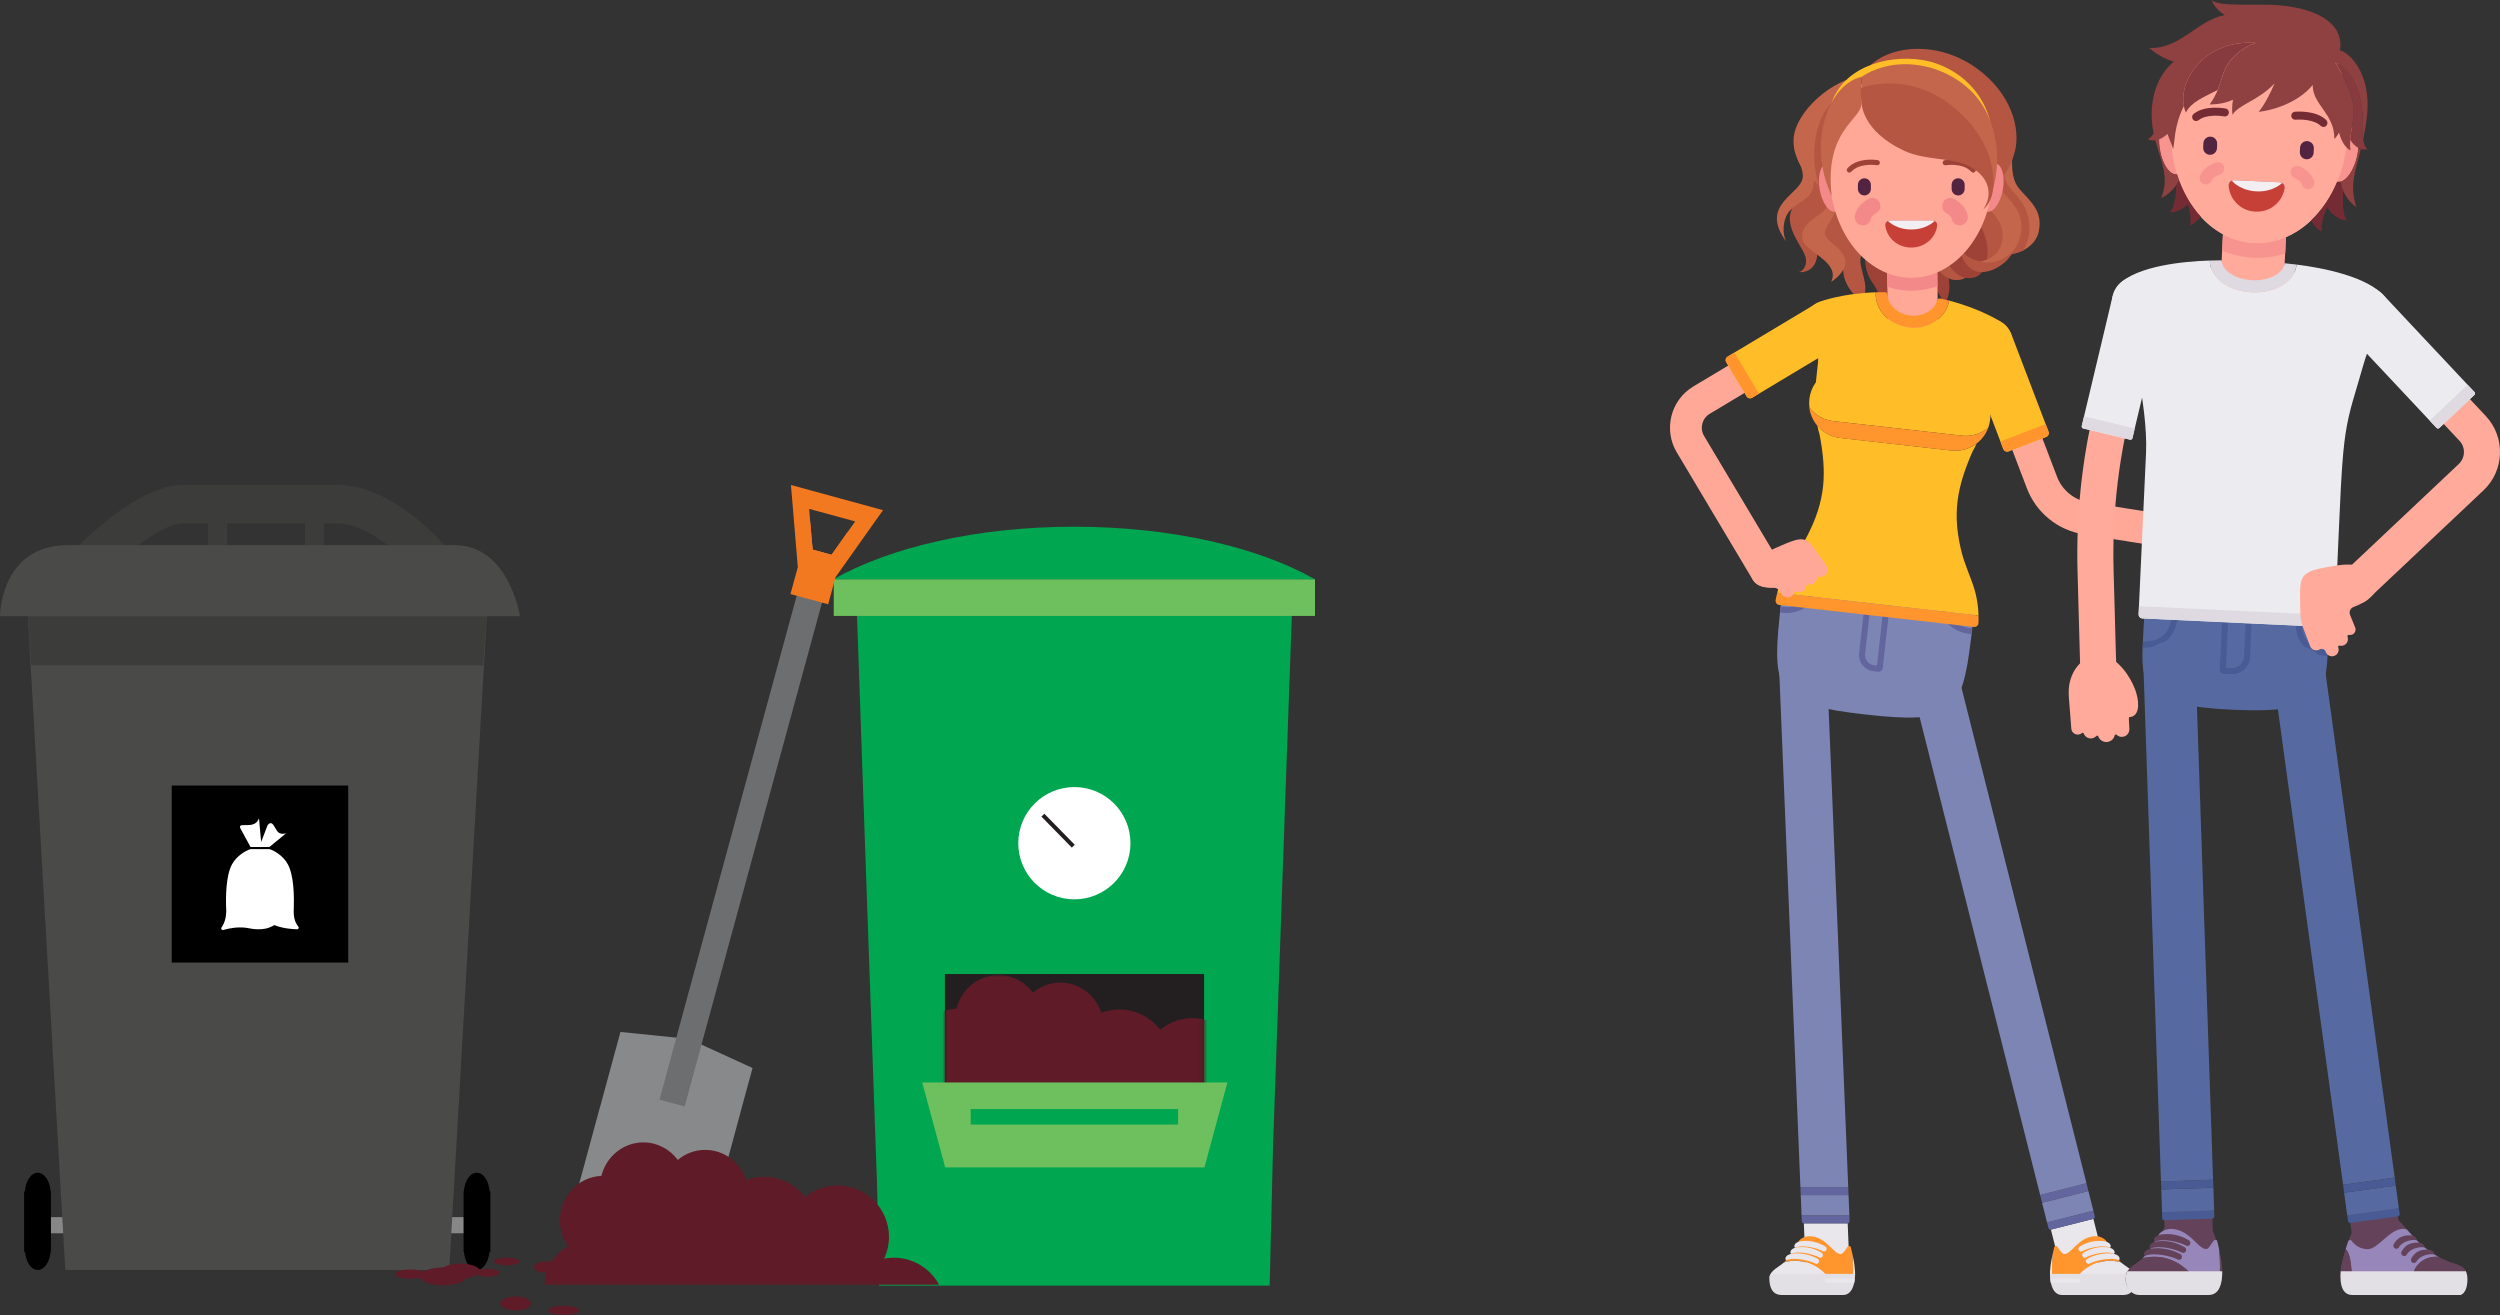 <svg width="500" height="263" viewBox="0 0 500 263" fill="none" xmlns="http://www.w3.org/2000/svg">
<rect x="0" y="0" width="500" height="263" fill="#333333" stroke="none"/>
<g clip-path="url(#clip0_8744_2732)">
<path d="M76.62 243.43H94.693C97.096 243.43 96.876 244.083 96.876 245.013C96.876 245.942 97.105 246.65 94.262 246.65H76.62V243.43Z" fill="#878787"/>
<path d="M98.077 250.366V238.26H97.921C97.765 236.2 96.702 234.544 95.354 234.544C94.006 234.544 92.933 236.191 92.768 238.26H92.713V250.366H92.786C92.96 252.399 94.015 253.991 95.344 253.991C96.674 253.991 97.719 252.39 97.903 250.366H98.068H98.077Z" fill="black"/>
<path d="M26.28 243.43H8.216C5.814 243.43 6.034 244.083 6.034 245.013C6.034 245.942 5.804 246.65 8.647 246.65H26.289V243.43H26.28Z" fill="#878787"/>
<path d="M4.823 250.366V238.26H4.979C5.135 236.2 6.199 234.544 7.547 234.544C8.894 234.544 9.967 236.191 10.132 238.26H10.187V250.366H10.114C9.94 252.399 8.885 253.991 7.556 253.991C6.226 253.991 5.181 252.39 4.997 250.366H4.832H4.823Z" fill="black"/>
<path d="M89.842 254H13.057L5.438 121.065H97.471L89.842 254Z" fill="#4A4A49"/>
<path d="M5.438 121.065L6.244 133.069H96.637L97.471 121.065H5.438Z" fill="#3C3C3B"/>
<path d="M7.812 117.311L14.103 110.734C16.294 108.434 27.664 97 36.485 97H67.506C78.812 97 88.971 109.042 90.09 110.421L95.17 116.658L7.812 117.321V117.311ZM36.485 104.69C34.166 104.69 30.562 106.788 27.05 109.465L77.61 109.078C74.511 106.705 70.853 104.69 67.506 104.69H36.485Z" fill="#3C3C3B"/>
<path d="M45.434 101.388H41.602V112.482H45.434V101.388Z" fill="#3C3C3B"/>
<path d="M64.819 101.388H60.986V112.482H64.819V101.388Z" fill="#3C3C3B"/>
<path d="M104 123.245H0C0 123.245 0 109.032 13.607 109.032H90.924C101.818 109.032 104 123.245 104 123.245Z" fill="#4A4A49"/>
<path d="M69.642 157.107H34.349V192.514H69.642V157.107Z" fill="black"/>
<mask id="mask0_8744_2732" style="mask-type:luminance" maskUnits="userSpaceOnUse" x="34" y="157" width="36" height="36">
<path d="M69.642 157.107H34.349V192.514H69.642V157.107Z" fill="white"/>
</mask>
<g mask="url(#mask0_8744_2732)">
<path d="M53.897 169.387L57.253 166.628C57.253 166.628 56.043 167.115 55.438 166.214C55.108 165.726 54.869 165.294 54.695 165.018C54.108 164.135 53.521 165.036 53.521 165.036L52.228 168.403L51.797 163.647C50.954 166.158 47.369 164.135 48.093 165.698L50.101 169.396H53.907L53.897 169.387Z" fill="white"/>
<path d="M59.638 185.283C59.638 185.283 59.399 185.007 59.188 184.575C58.959 184.106 58.757 183.416 58.739 182.514V182.238C58.739 182.045 58.739 181.861 58.757 181.668C58.84 179.322 58.794 175.146 57.584 172.892C56.703 171.209 54.925 170.151 53.898 169.82H50.092C49.075 170.151 47.277 171.209 46.388 172.892C45.178 175.146 45.141 179.332 45.233 181.668L45.251 182.082V182.395C45.251 182.45 45.251 182.478 45.233 182.514C45.196 184.262 44.398 185.357 44.334 185.467C44.316 185.467 44.297 185.486 44.297 185.486C44.261 185.541 44.242 185.605 44.242 185.679C44.242 185.854 44.398 186.01 44.591 186.01C44.646 186.01 44.691 185.992 44.765 185.973C45.04 185.89 46.461 185.486 47.983 185.486C48.864 185.486 49.368 185.568 49.836 185.66C49.955 185.697 50.807 185.854 51.614 185.854C52.605 185.854 53.586 185.78 54.87 185.017C55.356 185.228 55.869 185.366 56.373 185.486C57.272 185.697 58.125 185.78 58.693 185.817C59.106 185.854 59.372 185.854 59.399 185.854H59.418C59.592 185.854 59.748 185.716 59.748 185.522C59.748 185.44 59.693 185.366 59.647 185.292" fill="white"/>
</g>
</g>
<g clip-path="url(#clip1_8744_2732)">
<path d="M258.411 121.695L258.365 123.186L257.222 155.118L254.589 229.824L254.571 230.885L253.931 257.117H175.827L175.425 237.244L174.941 223.849V223.675L172.436 152.821L172.006 140.314L171.403 123.186L171.348 121.695H258.411Z" fill="#00A750"/>
<path d="M240.82 194.808H188.974V230.784H240.82V194.808Z" fill="#231F20"/>
<mask id="mask1_8744_2732" style="mask-type:luminance" maskUnits="userSpaceOnUse" x="188" y="194" width="53" height="37">
<path d="M240.82 194.808H188.974V230.784H240.82V194.808Z" fill="white"/>
</mask>
<g mask="url(#mask1_8744_2732)">
<path d="M258.831 223.483C257.085 220.262 253.684 218.076 249.771 218.076C249.113 218.076 248.473 218.14 247.851 218.259C248.464 216.941 248.811 215.477 248.811 213.931C248.811 208.24 244.203 203.629 238.517 203.629C236.057 203.629 233.799 204.498 232.026 205.943C230.142 203.491 227.189 201.899 223.862 201.899C222.6 201.899 221.393 202.128 220.269 202.549C219.098 199.045 215.871 196.519 212.059 196.519C209.983 196.519 208.073 197.27 206.582 198.523C204.992 196.401 202.505 195.019 199.698 195.019C195.657 195.019 192.265 197.864 191.296 201.716C186.679 201.927 183.004 205.825 183.004 210.619C183.004 212.559 183.617 214.352 184.641 215.825C181.916 217.261 180.042 220.144 179.941 223.483H258.84H258.831Z" fill="#5F1B27"/>
</g>
<path d="M214.874 179.867C221.073 179.867 226.092 174.844 226.092 168.641C226.092 162.438 221.073 157.414 214.874 157.414C208.675 157.414 203.656 162.438 203.656 168.641C203.656 174.844 208.675 179.867 214.874 179.867Z" fill="white"/>
<path d="M214.655 169.236L208.575 163.032" stroke="#231F20" stroke-width="0.82"/>
<path d="M263 115.839H166.749V123.186H263V115.839Z" fill="#6EBF5D"/>
<path d="M262.963 115.848C251.681 109.453 234.329 105.344 214.838 105.344C195.346 105.344 177.994 109.453 166.712 115.848H262.963Z" fill="#00A750"/>
<path d="M184.439 216.493L189.038 233.484H240.885L245.483 216.493H184.439Z" fill="#6EBF5D"/>
<path d="M235.619 221.809H194.14V224.911H235.619V221.809Z" fill="#00A750"/>
<path d="M92.082 255.68C94.203 255.68 95.931 255.022 95.931 254.198C95.931 253.375 94.213 252.725 92.082 252.725C89.952 252.725 88.233 253.384 88.233 254.198C88.233 255.012 89.952 255.68 92.082 255.68Z" fill="#5F1B27"/>
<path d="M97.486 255.323C98.884 255.323 100.018 254.985 100.018 254.564C100.018 254.143 98.884 253.805 97.486 253.805C96.087 253.805 94.953 254.143 94.953 254.564C94.953 254.985 96.087 255.323 97.486 255.323Z" fill="#5F1B27"/>
<path d="M101.334 253.045C102.733 253.045 103.867 252.707 103.867 252.286C103.867 251.865 102.733 251.526 101.334 251.526C99.935 251.526 98.802 251.865 98.802 252.286C98.802 252.707 99.935 253.045 101.334 253.045Z" fill="#5F1B27"/>
<path d="M109.28 254.564C110.678 254.564 111.812 254.052 111.812 253.42C111.812 252.789 110.678 252.277 109.28 252.277C107.881 252.277 106.747 252.789 106.747 253.42C106.747 254.052 107.881 254.564 109.28 254.564Z" fill="#5F1B27"/>
<path d="M150.512 213.602L148.162 222.211L148.061 222.614L146.498 228.406L141.762 245.744L115.341 238.534L117.014 232.431V232.404L119.894 221.781L120.067 221.196L124.09 206.392L135.262 207.526L137.895 207.81L140.3 208.926L150.512 213.602Z" fill="#87898B"/>
<path d="M167.435 109.398L165.89 115.034L164.399 120.533L157.415 146.142L155.038 154.843L140.3 208.926L136.936 221.296L131.907 219.933L135.262 207.526L149.625 154.77L151.673 147.277L159.344 119.133L160.834 113.643L162.37 108.08L162.525 109.928L166.319 110.962L167.435 109.398Z" fill="#6D6E70"/>
<path d="M169.574 106.342L167.124 115.372L165.633 120.862L158.091 118.812L159.59 113.323L162.04 104.31L162.516 109.928L166.31 110.971L169.574 106.342Z" fill="#F37920"/>
<path d="M158.191 97L159.554 113.323H159.581L160.824 113.652L165.88 115.043L167.124 115.372H167.151L176.604 102.032L158.191 97ZM167.425 109.398L166.31 110.962L162.516 109.928L162.36 108.034L162.031 104.31L161.83 101.776L171.036 104.283L169.574 106.333L167.425 109.398Z" fill="#F37920"/>
<path d="M187.813 256.943C186.066 253.722 182.665 251.536 178.753 251.536C178.094 251.536 177.454 251.6 176.833 251.719C177.445 250.401 177.793 248.937 177.793 247.391C177.793 241.7 173.185 237.088 167.498 237.088C165.039 237.088 162.781 237.958 161.007 239.403C159.124 236.951 156.171 235.359 152.843 235.359C151.581 235.359 150.375 235.588 149.25 236.009C148.08 232.505 144.852 229.979 141.04 229.979C138.965 229.979 137.054 230.73 135.564 231.983C133.973 229.86 131.486 228.479 128.68 228.479C124.639 228.479 121.247 231.324 120.278 235.176C115.661 235.387 111.986 239.284 111.986 244.079C111.986 246.018 112.598 247.812 113.622 249.285C110.898 250.721 109.023 253.603 108.923 256.943H187.822H187.813Z" fill="#5F1B27"/>
<path d="M88.636 253.484C86.058 253.484 83.964 254.29 83.964 255.278C83.964 256.266 86.058 257.071 88.636 257.071C91.214 257.071 93.307 256.266 93.307 255.278C93.307 254.29 91.214 253.484 88.636 253.484Z" fill="#5F1B27"/>
<path d="M82.072 253.905C80.371 253.905 79 254.317 79 254.829C79 255.342 80.371 255.753 82.072 255.753C83.772 255.753 85.144 255.342 85.144 254.829C85.144 254.317 83.772 253.905 82.072 253.905Z" fill="#5F1B27"/>
<path d="M112.745 261.152C111.044 261.152 109.673 261.563 109.673 262.076C109.673 262.588 111.044 263 112.745 263C114.445 263 115.817 262.588 115.817 262.076C115.817 261.563 114.445 261.152 112.745 261.152Z" fill="#5F1B27"/>
<path d="M103.118 259.304C101.417 259.304 100.046 259.926 100.046 260.694C100.046 261.463 101.417 262.085 103.118 262.085C104.818 262.085 106.19 261.463 106.19 260.694C106.19 259.926 104.818 259.304 103.118 259.304Z" fill="#5F1B27"/>
</g>
<g clip-path="url(#clip2_8744_2732)">
<path d="M394.557 68.064C394.469 68.604 394.519 69.176 394.728 69.728L405.387 97.678C407.232 102.519 411.547 106.032 416.655 106.851L446.135 111.571C447.897 111.85 449.551 110.65 449.829 108.884C450.108 107.118 448.911 105.46 447.149 105.18L417.669 100.461C414.836 100.01 412.441 98.053 411.414 95.366L400.755 67.416C400.121 65.746 398.252 64.913 396.585 65.549C395.47 65.974 394.728 66.959 394.551 68.064H394.557Z" fill="#FFA898"/>
<path d="M400.66 89.808L393.284 70.459C392.403 68.153 393.271 65.466 395.438 64.304C398.062 62.894 401.243 64.138 402.27 66.838L409.709 86.34C409.868 86.759 409.659 87.223 409.247 87.381L401.712 90.272C401.294 90.43 400.831 90.221 400.673 89.808H400.66Z" fill="#FFBE27"/>
<path d="M400.66 89.808L400.083 88.296L409.126 84.828L409.703 86.34C409.861 86.759 409.652 87.223 409.24 87.381L401.705 90.272C401.287 90.43 400.824 90.221 400.666 89.808H400.66Z" fill="#FF952C"/>
<path d="M393.081 37.529C386.414 40.267 384.665 42.369 383.664 47.153C381.902 55.55 388.81 57.297 388.493 61.089C388.493 61.089 390.698 59.559 389.57 54.801C388.689 51.097 389.767 46.028 393.322 43.564C392.758 39.403 393.087 37.529 393.087 37.529H393.081Z" fill="#9E4237"/>
<path d="M377.79 36.278C380.046 40.178 380.565 46.022 379.913 47.464C377.523 52.774 379.349 59.724 375.933 61.483C375.933 61.483 376.997 60.117 374.406 56.395C371.82 52.673 373.259 47.686 375.534 44.516C378.753 40.032 377.79 36.271 377.79 36.271V36.278Z" fill="#9E4237"/>
<path d="M382.599 35.179C390.628 49.306 379.646 54.07 382.25 61.089C382.25 61.089 375.907 56.147 378.93 49.001C380.609 45.025 383.372 39.968 382.599 35.179Z" fill="#B55642"/>
<path d="M376.028 35.445C377.511 40.508 377.156 44.516 374.9 47.222C373.258 49.185 371.782 50.64 372.13 52.857C372.479 55.074 373.943 57.894 372.314 60.315C372.314 60.315 368.746 57.805 368.62 53.994C368.493 50.183 364.361 48.963 364.564 46.543C364.767 44.123 368.151 37.529 376.028 35.445Z" fill="#B55642"/>
<path d="M369.539 244.669L369.805 251.225C369.907 253.645 368.025 255.69 365.61 255.792C363.196 255.894 361.155 254.007 361.054 251.587L360.769 244.669H369.533H369.539Z" fill="#E9E6EC"/>
<path d="M369.875 243.068H360.312L360.363 244.282C360.37 244.498 360.547 244.663 360.762 244.663H369.527C369.634 244.663 369.736 244.618 369.812 244.542C369.888 244.466 369.926 244.358 369.92 244.25L369.875 243.068Z" fill="#62659E"/>
<path d="M369.647 237.434H360.084L360.147 239.028H369.71L369.647 237.434Z" fill="#62659E"/>
<path d="M360.147 239.028L360.312 243.068H369.875L369.71 239.028H360.147Z" fill="#7D85B5"/>
<path d="M360.42 129.224C359.146 129.274 357.968 129.821 357.106 130.767C356.238 131.701 355.794 132.933 355.845 134.21L360.084 237.44H369.647L365.395 133.816C365.281 131.244 363.196 129.224 360.636 129.224C360.566 129.224 360.49 129.224 360.42 129.23V129.224Z" fill="#7D85B5"/>
<path d="M370.489 250.863C370.42 250.539 370.306 249.986 370.166 249.459C370.084 249.154 369.653 249.097 369.494 249.37C369.076 250.1 368.531 250.812 368.132 250.812C366.681 250.812 365.198 247.235 361.852 247.235C360.844 247.235 359.97 247.833 359.716 248.277C358.937 249.687 358.119 251.098 357.01 252.273C356.941 252.349 356.858 252.413 356.782 252.482C356.782 252.482 356.789 252.482 356.795 252.482C357.986 252.031 362.365 251.422 365.66 255.481H370.572C370.686 254.375 370.591 252.082 370.496 250.856L370.489 250.863Z" fill="#FF952C"/>
<path d="M370.489 250.863C370.584 252.089 370.679 254.382 370.565 255.487H370.99C371.123 253.956 370.787 252.197 370.489 250.863Z" fill="#E9E6EC"/>
<path d="M356.789 252.489C357.98 252.038 362.359 251.428 365.655 255.487H353.887C354.083 254.045 355.75 253.429 356.795 252.489H356.789Z" fill="#E9E6EC"/>
<path d="M363.297 252.768C363.481 252.768 363.665 252.673 363.76 252.501C363.905 252.247 363.823 251.917 363.57 251.765C362.891 251.371 361.016 250.532 358.867 250.697C356.611 250.869 357.093 252.089 357.22 252.038C358.931 251.32 362.22 252.216 363.031 252.692C363.113 252.743 363.208 252.762 363.297 252.762V252.768Z" fill="#E9E6EC"/>
<path d="M364.051 251.542C364.235 251.542 364.419 251.447 364.514 251.275C364.66 251.021 364.577 250.691 364.324 250.539C363.646 250.145 362.011 249.262 359.863 249.427C357.607 249.598 358.088 250.818 358.215 250.767C359.926 250.049 362.98 250.996 363.785 251.466C363.868 251.517 363.963 251.536 364.051 251.536V251.542Z" fill="#E9E6EC"/>
<path d="M364.805 250.31C364.989 250.31 365.172 250.215 365.267 250.043C365.413 249.789 365.331 249.459 365.077 249.306C364.399 248.912 362.796 248.036 360.648 248.195C358.392 248.366 358.873 249.586 359 249.535C360.711 248.817 363.734 249.757 364.539 250.234C364.621 250.285 364.716 250.304 364.805 250.304V250.31Z" fill="#E9E6EC"/>
<path d="M368.608 259H356.377C354.273 259 353.931 257.189 353.868 255.887C353.848 255.455 353.95 255.087 354.127 254.769H371.016C371.022 256.605 370.496 259 368.608 259Z" fill="#E2DFE5"/>
<path d="M365.357 255.735H370.971C370.94 256.021 370.895 256.313 370.838 256.592H365.357C365.122 256.592 364.926 256.402 364.926 256.16C364.926 255.919 365.116 255.728 365.357 255.728V255.735Z" fill="#E9E6EC"/>
<path d="M420.065 249.287C420.66 251.638 419.234 254.026 416.89 254.617C414.545 255.208 412.162 253.785 411.573 251.434L410.179 245.914L418.67 243.761L420.065 249.281V249.287Z" fill="#E9E6EC"/>
<path d="M410.521 250.863C410.591 250.539 410.705 249.986 410.844 249.459C410.927 249.154 411.358 249.097 411.516 249.37C411.934 250.1 412.479 250.812 412.879 250.812C414.33 250.812 415.813 247.235 419.159 247.235C420.166 247.235 421.041 247.833 421.294 248.277C422.074 249.687 422.891 251.098 424 252.273C424.07 252.349 424.152 252.413 424.228 252.482C424.228 252.482 424.222 252.482 424.216 252.482C423.024 252.031 418.645 251.422 415.35 255.481H410.439C410.325 254.375 410.42 252.082 410.515 250.856L410.521 250.863Z" fill="#FF952C"/>
<path d="M410.521 250.863C410.426 252.089 410.331 254.382 410.445 255.487H410.02C409.887 253.956 410.223 252.197 410.521 250.863Z" fill="#E9E6EC"/>
<path d="M424.222 252.489C423.031 252.038 418.652 251.428 415.356 255.487H427.124C426.928 254.045 425.261 253.429 424.216 252.489H424.222Z" fill="#E9E6EC"/>
<path d="M417.713 252.768C417.529 252.768 417.346 252.673 417.251 252.501C417.105 252.247 417.187 251.917 417.441 251.765C418.119 251.371 419.994 250.532 422.143 250.697C424.399 250.869 423.917 252.089 423.79 252.038C422.079 251.32 418.79 252.216 417.979 252.692C417.897 252.743 417.802 252.762 417.713 252.762V252.768Z" fill="#E9E6EC"/>
<path d="M416.959 251.542C416.775 251.542 416.592 251.447 416.497 251.275C416.351 251.021 416.433 250.691 416.687 250.539C417.365 250.145 419 249.262 421.148 249.427C423.404 249.598 422.922 250.818 422.796 250.767C421.085 250.049 418.03 250.996 417.225 251.466C417.143 251.517 417.048 251.536 416.959 251.536V251.542Z" fill="#E9E6EC"/>
<path d="M416.205 250.31C416.022 250.31 415.838 250.215 415.743 250.043C415.597 249.789 415.679 249.459 415.933 249.306C416.611 248.912 418.214 248.036 420.362 248.195C422.618 248.366 422.137 249.586 422.01 249.535C420.299 248.817 417.276 249.757 416.471 250.234C416.389 250.285 416.294 250.304 416.205 250.304V250.31Z" fill="#E9E6EC"/>
<path d="M412.403 259H424.634C426.738 259 427.08 257.189 427.143 255.887C427.162 255.455 427.061 255.087 426.884 254.769H409.995C409.989 256.605 410.515 259 412.403 259Z" fill="#E2DFE5"/>
<path d="M415.648 255.735H410.033C410.065 256.021 410.109 256.313 410.166 256.592H415.648C415.882 256.592 416.079 256.402 416.079 256.16C416.079 255.919 415.889 255.728 415.648 255.728V255.735Z" fill="#E9E6EC"/>
<path d="M409.405 244.472L409.697 245.635C409.754 245.851 409.969 245.978 410.178 245.927L418.67 243.774C418.886 243.716 419.012 243.5 418.962 243.291L418.67 242.128L409.405 244.479V244.472Z" fill="#62659E"/>
<path d="M417.292 236.662L408.027 239.01L408.417 240.556L417.682 238.207L417.292 236.662Z" fill="#62659E"/>
<path d="M417.68 238.213L408.415 240.561L409.403 244.478L418.668 242.13L417.68 238.213Z" fill="#7D85B5"/>
<path d="M385.876 131.637C383.322 132.285 381.77 134.896 382.416 137.456L408.031 239.003L417.295 236.653L391.681 135.106C391.035 132.546 388.43 130.989 385.876 131.637Z" fill="#7D85B5"/>
<path d="M378.138 60.403C378.17 62.83 380.16 64.767 382.574 64.736C384.995 64.704 386.928 62.709 386.896 60.289C386.864 57.862 384.874 55.925 382.46 55.957C380.039 55.989 378.106 57.983 378.138 60.403Z" fill="#FFA898"/>
<path d="M382.645 69.239C385.414 69.201 387.625 66.921 387.587 64.151L387.397 49.878C387.359 47.102 385.084 44.885 382.321 44.923C379.552 44.961 377.34 47.242 377.378 50.011L377.569 64.285C377.607 67.061 379.882 69.278 382.645 69.239Z" fill="#FFA898"/>
<path d="M382.315 44.929C385.084 44.891 387.352 47.108 387.391 49.884L387.492 57.227C385.901 57.799 384.228 58.123 382.492 58.148C380.756 58.174 379.076 57.894 377.473 57.361L377.372 50.018C377.334 47.242 379.545 44.968 382.315 44.929Z" fill="#F48989"/>
<path d="M356.263 133.518C355.99 135.925 357.72 138.098 360.122 138.371C362.524 138.644 364.691 136.91 364.963 134.502C365.236 132.095 363.506 129.922 361.104 129.649C358.702 129.376 356.535 131.11 356.263 133.518Z" fill="#FFA898"/>
<path d="M382.879 136.522C382.606 138.93 384.336 141.102 386.738 141.375C389.14 141.648 391.307 139.914 391.58 137.507C391.852 135.099 390.122 132.927 387.72 132.654C385.319 132.381 383.151 134.115 382.879 136.522Z" fill="#FFA898"/>
<path d="M362.441 64.494C362.245 66.247 363.499 67.829 365.248 68.026C366.998 68.223 368.575 66.965 368.772 65.212C368.968 63.459 367.714 61.877 365.965 61.68C364.216 61.483 362.638 62.741 362.441 64.494Z" fill="#FFA898"/>
<path d="M394.552 68.115C394.355 69.868 395.61 71.45 397.359 71.647C399.108 71.844 400.686 70.586 400.882 68.833C401.079 67.079 399.824 65.498 398.075 65.301C396.326 65.104 394.748 66.362 394.552 68.115Z" fill="#FFA898"/>
<path d="M356.092 121.518C356.314 119.562 356.833 117.643 357.625 115.852C357.79 115.458 357.974 115.084 358.17 114.709C358.519 114.042 358.912 113.394 359.336 112.765C359.463 112.581 359.78 112.098 360.167 111.52C360.319 111.298 360.477 111.056 360.642 110.808C360.807 110.554 361.105 110.421 361.396 110.453L391.706 113.877C391.998 113.908 392.258 114.105 392.365 114.385C392.473 114.664 392.575 114.937 392.67 115.192C392.917 115.846 393.12 116.373 393.208 116.595C393.481 117.3 393.722 118.018 393.912 118.749C394.019 119.155 394.108 119.568 394.19 119.987C394.564 121.912 394.647 123.894 394.431 125.857C394.355 126.53 394.273 127.197 394.19 127.845C392.391 142.817 390.344 144.844 373.107 142.9C355.876 140.956 354.33 138.523 355.895 123.526C355.952 122.871 356.022 122.204 356.098 121.531L356.092 121.518Z" fill="#7D85B5"/>
<path d="M374.609 114.861C374.539 115.484 374.983 116.043 375.604 116.112C376.225 116.182 376.782 115.738 376.852 115.115C376.922 114.493 376.478 113.934 375.857 113.864C375.236 113.794 374.678 114.239 374.609 114.861Z" fill="#62659E"/>
<path d="M356.092 121.518C356.054 121.842 356.016 122.166 355.99 122.496L356.542 122.56C359.526 122.897 363.164 121.321 364.19 116.595L373.29 117.624L371.827 130.621C371.624 132.425 372.917 134.045 374.716 134.248L375.654 134.356C376.091 134.407 376.484 134.089 376.535 133.651L378.271 118.183L387.612 119.238C387.562 124.072 390.755 126.422 393.74 126.759L394.292 126.822C394.336 126.498 394.374 126.174 394.412 125.85C394.418 125.781 394.431 125.711 394.431 125.634L393.88 125.571C391.269 125.279 388.829 123.252 388.804 119.378L394.178 119.981C394.095 119.562 394.006 119.149 393.899 118.742L378.411 116.995L378.753 113.94C378.766 113.832 378.766 113.724 378.753 113.616L392.65 115.185C392.555 114.931 392.454 114.658 392.346 114.378C392.238 114.099 391.985 113.902 391.687 113.87L361.377 110.446C361.085 110.415 360.787 110.548 360.623 110.802C360.458 111.05 360.306 111.291 360.147 111.513L377.27 113.445C377.441 113.464 377.568 113.622 377.549 113.8L377.207 116.856L358.151 114.702C357.955 115.077 357.771 115.452 357.606 115.846L362.98 116.455C362.099 120.229 359.273 121.658 356.656 121.366L356.104 121.302C356.085 121.372 356.079 121.442 356.073 121.518H356.092ZM374.476 117.758L377.086 118.05L375.394 133.117L374.849 133.054C373.709 132.927 372.885 131.891 373.018 130.748L374.476 117.751V117.758Z" fill="#62659E"/>
<path d="M394.304 116.157C395.172 118.361 395.641 120.724 395.704 123.1L355.451 118.552C356.041 116.246 357.016 114.054 358.36 112.092C358.803 111.444 360.724 108.553 361.18 107.696C365.299 99.99 365.324 94.42 363.911 86.879C363.734 86.295 363.582 85.711 363.455 85.114C364.577 86.454 366.193 87.381 368.062 87.597H368.081L368.753 87.674H368.772L389.576 90.024H389.595L390.267 90.1H390.286C392.156 90.316 393.936 89.77 395.33 88.709C395.077 89.255 394.798 89.795 394.494 90.329C391.446 97.367 390.229 102.798 392.536 111.234C392.789 112.155 394.025 115.414 394.31 116.151L394.304 116.157Z" fill="#FFBE27"/>
<path d="M392.371 87.127L391.68 87.051L367.371 84.307L366.681 84.231C364.71 84.008 363.024 82.986 361.896 81.531C361.82 80.972 361.814 80.394 361.877 79.809C362.017 78.552 362.479 77.408 363.176 76.456C363.214 76.068 363.259 75.687 363.297 75.312C363.392 74.378 363.487 73.464 363.594 72.574C363.785 70.974 363.316 69.341 362.188 68.191C361.738 67.728 361.389 67.188 361.155 66.591C360.686 65.403 360.711 64.1 361.224 62.925C361.738 61.75 362.669 60.848 363.854 60.384C364.082 60.295 368.265 58.688 375.147 58.46C374.925 61.922 377.84 65.047 381.788 65.492C385.736 65.936 389.266 63.541 389.824 60.117C396.478 61.871 400.204 64.374 400.407 64.507C402.568 65.987 403.138 68.96 401.674 71.139C401.332 71.647 400.907 72.079 400.407 72.415C399.076 73.324 398.144 74.696 397.979 76.297C397.884 77.237 397.77 78.202 397.65 79.187C397.606 79.562 397.561 79.943 397.517 80.324C397.979 81.41 398.182 82.63 398.037 83.888C397.973 84.472 397.834 85.031 397.637 85.558C396.218 86.727 394.348 87.35 392.377 87.127H392.371Z" fill="#FFBE27"/>
<path d="M390.274 90.106H390.255L389.583 90.03H389.564L368.759 87.68H368.74L368.069 87.604H368.05C366.174 87.388 364.564 86.46 363.443 85.12C362.594 84.104 362.029 82.852 361.858 81.493C361.871 81.505 361.877 81.518 361.89 81.531C363.012 82.986 364.697 84.008 366.675 84.231L367.365 84.307L391.674 87.051L392.365 87.127C394.336 87.35 396.205 86.727 397.625 85.558C397.638 85.546 397.65 85.539 397.663 85.526C397.194 86.81 396.364 87.909 395.312 88.709C393.924 89.763 392.143 90.31 390.268 90.1L390.274 90.106Z" fill="#FF952C"/>
<path d="M381.789 65.485C377.841 65.04 374.926 61.915 375.148 58.453C375.724 58.434 376.333 58.428 376.947 58.434C377.252 58.434 377.505 58.675 377.518 58.987C377.606 61.064 379.565 62.83 382.055 63.109C384.571 63.395 386.846 62.087 387.391 60.105C387.473 59.813 387.771 59.628 388.069 59.698C388.671 59.832 389.26 59.971 389.818 60.124C389.267 63.548 385.731 65.942 381.783 65.498L381.789 65.485Z" fill="#FF952C"/>
<path d="M355.445 118.552L395.698 123.094C395.717 123.621 395.717 124.142 395.692 124.656C395.692 124.739 395.66 124.809 395.635 124.879C395.515 125.203 395.204 125.419 394.849 125.393C394.837 125.393 394.824 125.393 394.811 125.393L355.813 120.991C355.813 120.991 355.787 120.978 355.775 120.978C355.414 120.921 355.147 120.623 355.122 120.267C355.122 120.203 355.103 120.133 355.116 120.064C355.204 119.549 355.318 119.041 355.458 118.533L355.445 118.552Z" fill="#FF952C"/>
<path d="M361.339 31.431C363.228 37.529 357.961 40.006 357.955 43.627C357.949 46.835 360.845 49.878 361.168 51.631C361.409 52.933 360.718 54.28 359.748 54.407C359.748 54.407 362.087 54.788 363.094 52.489C363.931 50.596 362.98 49.147 363.329 47.102C363.677 45.056 366.434 43.081 366.2 40.362C365.972 37.719 364.584 35.445 361.339 31.437V31.431Z" fill="#B55642"/>
<path d="M372.315 15.36C367.004 15.461 358.658 22.379 358.709 28.198C358.741 31.926 360.515 32.587 360.566 35.185C360.642 38.844 351.58 40.616 357.245 48.321C357.245 48.321 356.117 46.295 357.144 43.5C358.17 40.705 361.744 40.432 362.549 37.745C363.43 34.81 361.206 22.099 372.302 15.36H372.315Z" fill="#C3664B"/>
<path d="M370.699 16.922C364.881 19.616 359.406 27.785 359.406 31.024C359.406 34.264 365.648 37.554 365.648 40.356C365.648 43.157 360.046 43.792 360.439 47.648C360.712 50.361 368.253 52.304 366.206 56.395C366.206 56.395 369.983 54.077 368.899 51.44C367.98 49.192 364.622 47.915 364.983 46.32C365.344 44.726 368.044 42.344 367.074 39.898C366.105 37.453 364.698 34.245 365.224 28.56C365.75 22.874 370.705 16.916 370.705 16.916L370.699 16.922Z" fill="#C3664B"/>
<path d="M365.223 28.56C364.742 33.788 365.895 36.925 366.833 39.295L365.534 39.67C365.28 38.869 364.615 38.037 363.823 37.18C361.954 31.577 362.663 23.643 366.871 20.029C366.37 21.553 365.749 22.874 365.223 28.56Z" fill="#B55642"/>
<path d="M392.993 44.936C395.73 47.782 395.857 55.22 392.099 55.938C388.341 56.656 386.522 52.164 386.199 51.072L392.993 44.936Z" fill="#B55642"/>
<path d="M396.06 38.641C402.156 43.182 401.858 46.848 401.161 49.166C400.464 51.485 397.479 53.321 395.16 52.755C395.16 52.755 397.283 47.877 393.816 45.971L396.06 38.634V38.641Z" fill="#B55642"/>
<path d="M395.508 44.548C398.246 47.394 398.373 54.833 394.615 55.55C390.857 56.268 389.038 51.777 388.715 50.684L395.508 44.548Z" fill="#9E4237"/>
<path d="M403.303 48.849C402.536 51.764 399.254 54.426 396.269 54.426C393.481 54.426 392.093 51.212 392.125 50.011C392.125 50.011 396.605 55.9 403.303 48.849Z" fill="#B55642"/>
<path d="M402.479 30.16C402.213 34.416 402.606 36.373 404.038 37.974C406.313 40.521 408.493 42.23 407.789 46.124C407.194 49.414 403.607 51.015 401.053 50.843C401.053 50.843 403.905 47.585 402.245 44.059C400.584 40.534 396.902 36.278 396.902 36.278L402.479 30.16Z" fill="#C3664B"/>
<path d="M401.053 50.843C401.053 50.843 403.905 47.585 402.245 44.059C400.584 40.534 396.902 36.278 396.902 36.278L399.551 33.368L400.926 33.8C400.527 35.922 401.414 36.932 402.751 38.463C404.139 40.044 405.869 42.02 405.869 45.507C405.869 47.267 405.419 48.798 404.665 50.062C403.487 50.659 402.168 50.926 401.053 50.856V50.843Z" fill="#B55642"/>
<path d="M399.362 33.495C398.303 39.085 404.273 39.536 404.273 45.495C404.273 50.907 399.14 53.276 396.054 52.279C396.054 52.279 400.572 51.815 400.534 46.987C400.509 43.786 397.397 41.397 396.326 40.349L399.362 33.489V33.495Z" fill="#C3664B"/>
<path d="M372.314 15.36C375.584 9.096 386.909 7.464 395.457 13.746C402.308 18.784 404.101 25.701 403.005 30.16C401.757 35.229 398.842 37.192 396.782 38.844L372.314 15.36Z" fill="#B55642"/>
<path d="M365.344 32.72C366.592 32.498 367.992 34.467 368.468 37.122C368.943 39.778 368.316 42.109 367.067 42.337C365.819 42.56 364.418 40.591 363.943 37.935C363.468 35.28 364.095 32.949 365.344 32.72Z" fill="#F48989"/>
<path d="M399.171 32.72C397.922 32.498 396.522 34.467 396.047 37.122C395.571 39.778 396.199 42.109 397.447 42.337C398.695 42.56 400.096 40.591 400.571 37.935C401.047 35.28 400.419 32.949 399.171 32.72Z" fill="#F48989"/>
<path d="M365.971 34.804C365.971 23.344 368.905 14.057 382.257 14.057C395.609 14.057 398.543 23.344 398.543 34.804C398.543 46.263 391.256 55.557 382.257 55.557C373.258 55.557 365.971 46.263 365.971 34.804Z" fill="#FFA898"/>
<path d="M372.878 39.085C372.162 39.085 371.579 38.501 371.579 37.783V36.964C371.579 36.246 372.162 35.661 372.878 35.661C373.594 35.661 374.177 36.246 374.177 36.964V37.783C374.177 38.501 373.594 39.085 372.878 39.085Z" fill="#532442"/>
<path d="M392.935 36.964V37.783C392.935 38.507 392.352 39.092 391.63 39.092C390.907 39.092 390.324 38.507 390.324 37.783V36.964C390.324 36.239 390.907 35.655 391.63 35.655C392.352 35.655 392.935 36.239 392.935 36.964Z" fill="#532442"/>
<path d="M369.488 33.654C371.548 31.367 375.388 31.996 375.553 32.022C375.832 32.072 376.022 32.339 375.977 32.619C375.927 32.898 375.66 33.089 375.382 33.044C375.35 33.044 371.941 32.485 370.261 34.346C370.16 34.461 370.02 34.518 369.875 34.518C369.748 34.518 369.628 34.473 369.526 34.385C369.311 34.194 369.298 33.864 369.488 33.654Z" fill="#9E4237"/>
<path d="M389.133 33.051C388.848 33.095 388.582 32.911 388.537 32.625C388.487 32.346 388.677 32.072 388.962 32.028C389.127 32.002 392.961 31.367 395.027 33.66C395.217 33.87 395.204 34.2 394.989 34.391C394.887 34.48 394.767 34.524 394.64 34.524C394.501 34.524 394.361 34.467 394.254 34.353C392.574 32.492 389.171 33.044 389.133 33.051Z" fill="#9E4237"/>
<path d="M373.696 39.771C374.494 39.352 375.477 39.657 375.895 40.451C376.313 41.251 376.009 42.236 375.217 42.655C374.837 42.858 374.228 43.386 374.196 43.659C374.095 44.485 373.392 45.088 372.581 45.088C372.511 45.088 372.441 45.088 372.371 45.075C371.478 44.961 370.85 44.142 370.965 43.252C371.224 41.181 373.284 39.993 373.696 39.778V39.771Z" fill="#F48989"/>
<path d="M390.819 39.771C391.231 39.987 393.29 41.175 393.55 43.246C393.664 44.142 393.031 44.955 392.143 45.069C392.074 45.075 392.004 45.082 391.934 45.082C391.13 45.082 390.426 44.478 390.318 43.652C390.287 43.417 389.767 42.909 389.285 42.649C388.5 42.223 388.195 41.239 388.614 40.444C389.032 39.651 390.021 39.339 390.813 39.765L390.819 39.771Z" fill="#F48989"/>
<path d="M378.012 44.084H386.497C386.769 44.084 387.029 44.199 387.207 44.389C387.39 44.586 387.473 44.847 387.441 45.107C387.143 47.597 384.944 49.509 382.314 49.509H382.188C379.558 49.509 377.359 47.597 377.061 45.114C377.029 44.853 377.118 44.593 377.295 44.396C377.473 44.199 377.733 44.084 378.005 44.084H378.012Z" fill="#C74038"/>
<path d="M382.181 45.895C380.356 45.895 378.708 45.241 377.58 44.199C377.713 44.129 377.859 44.084 378.011 44.084H386.496C386.648 44.084 386.794 44.129 386.934 44.199C385.806 45.241 384.158 45.895 382.333 45.895H382.187H382.181Z" fill="#F2EEF1"/>
<path d="M366.117 21.293C368.082 13.746 377.023 10.805 384.457 11.999C391.89 13.194 399.691 19.825 398.411 31.024C398.411 31.024 397.727 15.925 382.499 14.057C370.344 12.571 366.117 21.286 366.117 21.286V21.293Z" fill="#FFBE27"/>
<path d="M372.314 15.36C378.956 11.027 388.24 12.514 394.038 18.034C399.843 23.567 400.597 33 398.005 39.536C398.005 39.536 399.488 28.725 387.276 23.471C375.065 18.218 372.314 17.5 372.314 17.5V15.353V15.36Z" fill="#C3664B"/>
<path d="M372.315 20.581C372.346 24.043 364.824 25.822 366.333 39.168C361.402 28.795 365.547 16.922 372.315 15.36V20.581Z" fill="#C3664B"/>
<path d="M372.315 20.581C372.315 20.581 372.315 26.19 380.845 30.16C385.091 32.136 390.331 31.431 393.811 33.229C398.094 35.439 398.538 39.092 396.669 41.842C396.669 41.842 400.072 39.746 398.075 32.079C396.149 24.672 385.705 13.448 372.138 17.558C372.138 17.558 372.138 19.451 372.315 20.581Z" fill="#B55642"/>
<path d="M363.975 62.125L338.664 77.294C334.127 80.013 332.644 85.927 335.356 90.475L350.489 115.846C351.389 117.358 353.347 117.853 354.856 116.945C356.364 116.043 356.858 114.08 355.952 112.568L340.819 87.197C339.907 85.673 340.407 83.684 341.928 82.77L367.238 67.6C368.747 66.698 369.241 64.736 368.341 63.224C367.441 61.712 365.483 61.217 363.975 62.125Z" fill="#FFA898"/>
<path d="M365.268 113.121C365.724 113.75 365.585 114.639 364.951 115.096C364.615 115.338 364.203 115.414 363.829 115.331C363.728 115.312 363.627 115.331 363.544 115.388C363.462 115.446 363.405 115.541 363.398 115.643C363.36 116.024 363.164 116.392 362.822 116.64C362.486 116.881 362.074 116.957 361.7 116.875C361.599 116.856 361.497 116.875 361.415 116.932C361.333 116.989 361.282 117.084 361.269 117.186C361.231 117.567 361.035 117.936 360.693 118.177C360.281 118.476 359.755 118.52 359.317 118.33C359.229 118.291 359.127 118.291 359.032 118.33C358.943 118.368 358.874 118.444 358.836 118.539C358.741 118.793 358.576 119.022 358.341 119.193C357.708 119.651 356.827 119.511 356.371 118.876L355.75 118.012C355.54 117.72 355.198 117.561 354.843 117.574C352.847 117.675 351.2 117.11 350.553 115.928C349.514 114.004 351.523 111.183 355.046 109.627C361.852 106.616 361.022 107.232 365.262 113.114L365.268 113.121Z" fill="#FFA898"/>
<path d="M345.515 71.329L363.018 60.842C365.103 59.59 367.853 59.978 369.355 61.89C371.174 64.202 370.502 67.518 368.063 68.979L350.42 79.555C350.04 79.784 349.552 79.657 349.33 79.282L345.243 72.428C345.015 72.047 345.141 71.558 345.515 71.336V71.329Z" fill="#FFBE27"/>
<path d="M345.515 71.329L346.884 70.51L351.789 78.73L350.42 79.549C350.04 79.778 349.552 79.651 349.33 79.276L345.243 72.422C345.015 72.041 345.141 71.552 345.515 71.329Z" fill="#FF952C"/>
<path d="M455.882 112.517C455.882 112.25 455.793 112.009 455.654 111.818C455.616 111.761 455.603 111.691 455.622 111.628C455.641 111.564 455.698 111.514 455.761 111.494C456.338 111.323 456.763 110.789 456.769 110.154C456.769 109.779 456.623 109.443 456.382 109.189C456.332 109.138 456.313 109.062 456.332 108.992C456.351 108.922 456.408 108.865 456.477 108.846C457.156 108.649 457.631 108.026 457.631 107.308C457.631 106.648 457.225 106 456.503 105.777C456.433 105.758 456.376 105.695 456.363 105.625C456.344 105.549 456.37 105.473 456.427 105.428C456.712 105.174 456.889 104.806 456.889 104.393C456.889 103.611 456.268 102.989 455.495 102.989C455.495 102.989 454.101 102.963 453.543 102.944C453.423 102.944 453.328 102.843 453.328 102.722C453.315 101.147 451.287 100.715 448.924 101.255C446.142 101.89 441.326 104.545 441.497 108.077C441.642 111.024 444.456 113.68 448.442 113.762C449.152 113.775 447.859 113.781 454.697 113.724C455.362 113.724 455.894 113.178 455.888 112.511L455.882 112.517Z" fill="#FFA898"/>
<path d="M444.798 111.317C446.566 111.272 447.96 109.805 447.916 108.032C447.871 106.26 446.407 104.863 444.639 104.907C442.871 104.952 441.477 106.419 441.522 108.191C441.566 109.964 443.03 111.361 444.798 111.317Z" fill="#FFA898"/>
<path d="M452.941 112.72C452.986 113.191 453.29 113.565 453.695 113.73C454.006 113.73 454.342 113.73 454.697 113.724C455.362 113.724 455.894 113.178 455.888 112.511C455.888 112.244 455.799 112.003 455.66 111.806C455.622 111.749 455.609 111.679 455.628 111.615C455.647 111.552 455.704 111.501 455.768 111.482C456.351 111.31 456.775 110.777 456.775 110.141C456.775 109.767 456.629 109.424 456.389 109.176C456.338 109.125 456.319 109.049 456.338 108.979C456.357 108.909 456.414 108.852 456.484 108.833C457.162 108.636 457.637 108.013 457.637 107.296C457.637 106.635 457.225 105.981 456.509 105.765C456.439 105.746 456.382 105.682 456.37 105.612C456.351 105.536 456.376 105.46 456.433 105.415C456.718 105.161 456.896 104.793 456.896 104.38C456.896 103.649 456.351 103.052 455.647 102.982C455.229 102.976 454.69 102.97 454.316 102.995C453.613 103.046 452.403 103.192 452.403 103.192C451.636 103.268 451.078 103.954 451.154 104.729C451.199 105.142 451.408 105.485 451.718 105.714C451.782 105.758 451.813 105.835 451.801 105.905C451.794 105.981 451.744 106.044 451.674 106.07C450.977 106.362 450.635 107.048 450.698 107.709C450.768 108.42 451.3 108.992 451.997 109.125C452.067 109.138 452.13 109.189 452.155 109.259C452.181 109.328 452.168 109.405 452.124 109.462C451.915 109.735 451.801 110.084 451.832 110.459C451.896 111.094 452.371 111.583 452.967 111.698C453.036 111.71 453.087 111.755 453.119 111.818C453.144 111.882 453.144 111.952 453.106 112.009C452.979 112.219 452.922 112.466 452.948 112.733L452.941 112.72Z" fill="#FFA898"/>
<path d="M468.512 119.683C467.149 118.228 467.219 115.941 468.67 114.569L491.756 92.8C493.074 91.561 493.138 89.478 491.896 88.156L470.178 65.015C468.816 63.56 468.886 61.274 470.337 59.902C471.788 58.536 474.069 58.606 475.438 60.06L497.155 83.202C501.122 87.426 500.913 94.096 496.699 98.072L473.613 119.841C472.162 121.207 469.881 121.137 468.512 119.683Z" fill="#FFAA9B"/>
<path d="M494.88 78.984C495.039 78.831 495.052 78.577 494.899 78.418L476.63 58.949C474.678 56.865 471.376 56.732 469.26 58.727C467.168 60.702 467.067 64.011 469.038 66.114L487.308 85.584C487.46 85.743 487.713 85.755 487.872 85.603L494.88 78.99V78.984Z" fill="#ECECF0"/>
<path d="M485.926 84.11L487.301 85.571C487.453 85.73 487.707 85.743 487.865 85.59L494.874 78.977C495.032 78.825 495.045 78.571 494.893 78.412L493.518 76.951L485.926 84.11Z" fill="#DFDAE1"/>
<path d="M455.349 54.833C455.229 57.494 452.973 59.552 450.318 59.425C447.663 59.298 445.609 57.043 445.736 54.382C445.856 51.72 448.112 49.662 450.768 49.789C453.423 49.916 455.476 52.171 455.349 54.833Z" fill="#FFAA9B"/>
<path d="M449.988 66.413C446.509 66.254 443.816 63.294 443.981 59.806L444.849 41.016C445.007 37.529 447.961 34.836 451.44 34.995C454.919 35.153 457.606 38.113 457.447 41.601L456.579 60.391C456.421 63.878 453.467 66.572 449.988 66.413Z" fill="#FFAA9B"/>
<path d="M451.446 34.995C447.967 34.836 445.014 37.529 444.856 41.016L444.438 50.113C446.396 50.945 448.493 51.447 450.686 51.548C452.879 51.65 455.008 51.345 457.042 50.697L457.46 41.601C457.619 38.113 454.932 35.153 451.453 34.995H451.446Z" fill="#F8948F"/>
<path d="M470.02 25.021C468.55 24.685 466.782 26.946 466.072 30.072C465.363 33.197 465.977 36.005 467.447 36.341C468.918 36.678 470.686 34.416 471.395 31.291C472.105 28.166 471.491 25.358 470.02 25.021Z" fill="#F8918C"/>
<path d="M433.867 23.345C435.362 23.148 436.915 25.561 437.333 28.744C437.752 31.92 436.877 34.658 435.381 34.855C433.886 35.052 432.333 32.638 431.915 29.455C431.497 26.279 432.371 23.541 433.867 23.345Z" fill="#F8918C"/>
<path d="M452.891 3.843C438.708 3.183 434.786 13.041 434.215 25.403C433.645 37.764 441.078 48.15 450.818 48.607C460.559 49.058 468.924 39.409 469.494 27.048C470.064 14.686 467.073 4.504 452.891 3.849V3.843Z" fill="#FFAA9B"/>
<path d="M470.02 25.021C468.55 24.685 466.782 26.946 466.072 30.072C465.363 33.197 465.977 36.005 467.447 36.341C468.918 36.678 470.686 34.416 471.395 31.291C472.105 28.166 471.491 25.358 470.02 25.021Z" fill="#F8948F"/>
<path d="M433.867 23.345C435.362 23.148 436.915 25.561 437.333 28.744C437.752 31.92 436.877 34.658 435.381 34.855C433.886 35.052 432.333 32.638 431.915 29.455C431.497 26.279 432.371 23.541 433.867 23.345Z" fill="#F8948F"/>
<path d="M452.891 3.843C438.708 3.183 434.786 13.041 434.215 25.403C433.645 37.764 441.078 48.15 450.818 48.607C460.559 49.058 468.924 39.409 469.494 27.048C470.064 14.686 467.073 4.504 452.891 3.849V3.843Z" fill="#FFAA9B"/>
<path d="M459.867 33.267C459.221 33.013 458.492 33.324 458.232 33.965C457.973 34.613 458.283 35.344 458.923 35.611C459.43 35.82 460.248 36.367 460.374 36.875C460.488 37.332 460.831 37.663 461.255 37.783C461.458 37.84 461.68 37.847 461.902 37.796C462.58 37.624 462.992 36.938 462.821 36.265C462.333 34.302 460.115 33.368 459.861 33.267H459.867Z" fill="#F8948F"/>
<path d="M443.226 32.492C442.967 32.568 440.673 33.298 440.007 35.204C439.779 35.865 440.121 36.583 440.78 36.818C440.996 36.894 441.218 36.907 441.427 36.868C441.858 36.786 442.231 36.487 442.384 36.043C442.555 35.547 443.416 35.077 443.942 34.918C444.608 34.715 444.982 34.01 444.785 33.343C444.583 32.676 443.892 32.301 443.226 32.492Z" fill="#F8948F"/>
<path d="M455.964 36.456L446.807 36.03C446.515 36.017 446.23 36.132 446.021 36.341C445.818 36.551 445.711 36.837 445.73 37.135C445.92 39.943 448.195 42.192 451.034 42.325H451.167C454.006 42.465 456.477 40.432 456.927 37.656C456.972 37.364 456.896 37.072 456.712 36.843C456.528 36.614 456.256 36.474 455.958 36.462L455.964 36.456Z" fill="#C74038"/>
<path d="M451.37 38.279C453.341 38.367 455.153 37.72 456.427 36.608C456.288 36.525 456.129 36.468 455.964 36.462L446.807 36.036C446.643 36.03 446.478 36.074 446.332 36.138C447.492 37.358 449.241 38.177 451.212 38.272H451.37V38.279Z" fill="#F2EEF1"/>
<path d="M440.673 28.649L440.635 29.512C440.597 30.275 441.186 30.923 441.953 30.961C442.713 30.999 443.36 30.408 443.398 29.64L443.436 28.776C443.474 28.013 442.884 27.365 442.117 27.327C441.357 27.289 440.711 27.88 440.673 28.649Z" fill="#532442"/>
<path d="M461.287 31.856C462.047 31.895 462.693 31.304 462.732 30.535L462.77 29.671C462.808 28.909 462.218 28.261 461.451 28.223C460.691 28.185 460.045 28.776 460.007 29.544L459.969 30.408C459.931 31.17 460.52 31.818 461.287 31.856Z" fill="#532442"/>
<path d="M465.248 24.012C463.163 21.972 459.151 22.328 458.98 22.341C458.543 22.385 458.22 22.773 458.258 23.218C458.296 23.656 458.683 23.98 459.132 23.942C460.083 23.853 462.84 23.897 464.126 25.161C464.272 25.301 464.462 25.377 464.652 25.39C464.874 25.403 465.096 25.32 465.26 25.149C465.571 24.831 465.565 24.323 465.248 24.012Z" fill="#752B34"/>
<path d="M445.122 21.699C444.957 21.668 440.99 20.943 438.728 22.779C438.385 23.059 438.328 23.567 438.607 23.91C438.759 24.094 438.975 24.196 439.19 24.208C439.38 24.215 439.57 24.158 439.735 24.03C441.136 22.893 443.886 23.103 444.824 23.281C445.261 23.363 445.679 23.078 445.762 22.639C445.844 22.201 445.559 21.782 445.122 21.699Z" fill="#752B34"/>
<path d="M435.793 36.005C435.641 36.341 435.47 36.646 435.286 36.926C435.172 39.32 434.893 41.429 434.006 42.465C435.102 42.516 436.522 41.956 437.586 40.864C438.068 42.566 438.309 44.066 437.948 45.082C438.714 44.821 439.532 44.193 440.146 43.316C438.068 41.035 436.433 38.139 435.406 34.855C435.4 34.855 435.394 34.855 435.381 34.855C435.387 34.855 435.394 34.855 435.4 34.855C435.52 35.242 435.654 35.63 435.787 36.011L435.793 36.005Z" fill="#752B34"/>
<path d="M467.447 36.341C467.447 36.341 467.434 36.341 467.428 36.341C466.16 39.384 464.38 42.02 462.231 44.059C462.764 45.126 463.588 45.946 464.399 46.308C464.101 45.114 464.633 43.36 465.444 41.417C466.37 43.068 468.055 44.047 469.373 44.104C468.55 42.935 468.499 40.661 468.626 38.12C468.41 37.586 468.239 36.983 468.15 36.309C467.909 36.379 467.675 36.392 467.447 36.341Z" fill="#752B34"/>
<path d="M471.395 31.291C470.888 33.533 469.83 35.331 468.727 36.043C468.714 36.049 468.702 36.062 468.689 36.068C468.67 36.081 468.657 36.087 468.638 36.1C468.638 36.1 468.638 36.1 468.632 36.1C468.474 36.195 468.309 36.265 468.15 36.309C468.239 36.983 468.404 37.586 468.626 38.12C469.538 40.381 471.3 41.404 471.3 41.404C469.842 37.186 471.008 34.474 472.174 29.786C471.991 29.729 471.82 29.659 471.655 29.57C471.61 30.122 471.528 30.7 471.395 31.285V31.291Z" fill="#8F4041"/>
<path d="M451.11 8.575C441.294 7.883 435.711 15.677 436.769 21.197C436.858 21.655 436.991 22.093 437.169 22.512C438.278 20.334 440.85 19.406 443.531 17.989C444.437 15.766 444.545 13.962 446.104 12.082C447.536 10.354 449.253 9.242 451.11 8.575Z" fill="#883B3E"/>
<path d="M472.624 27.874C472.536 27.283 472.498 26.514 472.561 25.536C472.72 23.078 472.358 14.915 467.035 12.508C468.588 14.794 470.229 18.529 470.628 20.727C471.066 23.154 470.216 25.523 470.033 27.937C470.445 28.617 470.983 29.214 471.661 29.57C471.826 29.659 471.997 29.729 472.181 29.786C472.586 29.913 473.036 29.951 473.531 29.868C473.531 29.868 472.872 29.544 472.624 27.867V27.874Z" fill="#883B3E"/>
<path d="M470.628 20.734C470.229 18.536 468.588 14.801 467.035 12.514C472.358 14.921 472.719 23.084 472.561 25.542C472.498 26.521 472.536 27.283 472.624 27.88C472.91 26.552 473.176 25.072 473.372 23.376C474.449 14.242 469.354 10.227 467.998 10.081C468.752 5.533 464.919 1.887 455.863 1.054C451.649 0.667 443.62 1.474 442.333 0.006C442.333 0.006 442.764 1.658 444.95 3.024C439.462 4.021 436.009 9.871 429.874 9.586C429.874 9.586 431.801 11.504 434.741 12.304C433.011 13.835 431.351 16.052 430.654 19.584C430.122 22.29 430.293 24.583 430.724 26.648C430.122 27.721 429.52 27.842 429.52 27.842C430.052 28.064 430.571 28.121 431.066 28.064C432.168 32.187 433.949 35.477 432.238 39.606C432.238 39.606 434.051 38.85 435.293 36.945C435.476 36.665 435.647 36.354 435.8 36.024C435.66 35.642 435.533 35.261 435.413 34.867C435.407 34.867 435.4 34.867 435.394 34.867C435.381 34.867 435.375 34.867 435.362 34.867C433.873 35.033 432.34 32.625 431.928 29.468C431.858 28.922 431.82 28.382 431.82 27.874C432.428 27.645 432.986 27.251 433.474 26.781C433.905 27.918 434.399 28.928 434.602 29.811C435.052 28.255 434.722 25.352 436.775 21.204C435.717 15.684 441.3 7.889 451.116 8.582C449.26 9.243 447.542 10.361 446.11 12.088C444.545 13.969 444.437 15.773 443.537 17.996C443.176 18.885 442.688 19.838 441.934 20.892C441.934 20.892 444.608 20.95 446.592 19.94C446.408 21.077 446.376 22.119 446.503 22.963C447.707 20.899 451.44 20.276 454.912 16.7C453.005 21.07 451.718 22.366 451.718 22.366C453.993 22.163 459.431 20.791 462.542 16.999C462.504 21.007 466.921 22.677 466.864 27.778C467.27 27.397 467.574 26.965 467.802 26.508C468.607 29.589 470.102 30.065 470.102 30.065C469.995 29.354 469.995 28.649 470.045 27.944C470.229 25.53 471.078 23.154 470.641 20.734H470.628Z" fill="#8F4041"/>
<path d="M464.615 134.928C464.495 137.59 462.239 139.648 459.583 139.521C456.928 139.394 454.875 137.138 455.002 134.477C455.128 131.815 457.378 129.757 460.033 129.884C462.689 130.005 464.742 132.266 464.615 134.928Z" fill="#FFAA9B"/>
<path d="M438.715 133.727C438.594 136.389 436.338 138.447 433.683 138.32C431.028 138.199 428.975 135.938 429.101 133.276C429.228 130.615 431.478 128.557 434.133 128.684C436.788 128.804 438.841 131.066 438.715 133.727Z" fill="#FFAA9B"/>
<path d="M476.433 62.69C476.338 64.685 474.652 66.228 472.663 66.133C470.673 66.038 469.133 64.348 469.228 62.354C469.323 60.359 471.009 58.815 472.998 58.911C474.988 59.006 476.528 60.696 476.433 62.69Z" fill="#FFAA9B"/>
<path d="M427.625 64.037C429.617 64.037 431.231 62.419 431.231 60.422C431.231 58.426 429.617 56.808 427.625 56.808C425.634 56.808 424.02 58.426 424.02 60.422C424.02 62.419 425.634 64.037 427.625 64.037Z" fill="#FFAA9B"/>
<path d="M465.882 55.684C462.207 54.82 457.264 54.121 450.572 53.81C443.886 53.499 438.892 53.74 435.154 54.261C432.543 54.623 427.048 55.919 424.932 58.002C423.791 59.247 423.443 61.553 424.907 63.109C426.415 64.71 427.505 66.26 427.98 68.738C429.691 77.618 431.358 85.368 432.657 91.612C434.418 100.073 433.677 108.884 430.559 116.945C429.647 119.289 429.317 120.959 429 128.29C428.468 137.335 429.285 140.785 446.51 141.585C463.734 142.386 464.868 139.025 465.172 129.973C465.508 123.202 465.451 121.264 464.665 118.533C462.302 110.218 462.378 101.382 464.913 93.118C466.782 87.019 469.165 79.46 471.687 70.77C472.39 68.35 473.613 66.908 475.267 65.454C476.871 64.043 476.731 61.712 475.711 60.365C473.797 58.091 468.449 56.294 465.882 55.69V55.684Z" fill="#FFAA9B"/>
<path d="M465.571 130.005C465.578 129.859 465.584 129.713 465.59 129.56C465.673 127.909 465.73 126.543 465.749 125.387H465.711C465.723 125.038 465.723 124.707 465.742 124.351C465.818 122.643 465.654 120.953 465.273 119.301C465.235 119.124 465.077 118.997 464.893 118.99L430.274 117.383C430.096 117.377 429.925 117.485 429.868 117.656C429.336 119.263 429.013 120.928 428.93 122.636C428.911 122.986 428.886 123.322 428.867 123.665H428.835C428.753 124.802 428.677 126.156 428.607 127.794C428.601 127.953 428.594 128.118 428.582 128.277C428.347 132.311 428.335 135.576 430.356 137.825C432.599 140.321 437.27 141.515 446.478 141.947C455.685 142.373 460.445 141.617 462.91 139.343C465.128 137.291 465.419 134.032 465.552 130.005H465.571Z" fill="#566AA1"/>
<path d="M449.348 121.449C449.31 122.281 448.607 122.922 447.777 122.884C446.946 122.846 446.306 122.141 446.344 121.309C446.382 120.477 447.086 119.835 447.916 119.873C448.746 119.911 449.386 120.616 449.348 121.449Z" fill="#E98241"/>
<path d="M460.362 125.139L465.717 125.387L465.749 124.18L445.667 123.246L445.832 119.632C445.838 119.454 445.99 119.321 446.161 119.327L465.451 120.223C465.394 119.911 465.337 119.606 465.267 119.295C465.229 119.124 465.071 118.997 464.893 118.99L430.274 117.383C430.097 117.377 429.925 117.485 429.868 117.656C429.767 117.955 429.685 118.26 429.602 118.558L444.672 119.257C444.646 119.359 444.627 119.467 444.621 119.575L444.456 123.189C438.734 122.922 434.666 122.732 428.95 122.471C428.95 122.471 428.873 123.659 428.873 123.672L434.228 123.92C433.721 126.892 431.82 128.36 428.588 128.315C428.569 128.728 428.557 129.135 428.557 129.529C431.484 129.573 434.748 128.474 435.439 123.977L444.406 124.396L443.968 133.912C443.949 134.356 444.292 134.731 444.735 134.75L446.275 134.82C448.246 134.909 449.913 133.384 450.001 131.415L450.312 124.663L459.146 125.076C459.412 129.624 462.561 131.015 465.483 131.244C465.515 130.843 465.54 130.443 465.565 130.03C462.346 129.776 460.584 128.137 460.356 125.133L460.362 125.139ZM448.804 131.364C448.74 132.673 447.638 133.683 446.332 133.619L445.35 133.575C445.261 133.575 445.191 133.499 445.198 133.41L445.61 124.453L449.114 124.618L448.804 131.371V131.364Z" fill="#485B95"/>
<path d="M419.837 140.315C421.827 140.258 423.398 138.593 423.341 136.599L422.72 114.162C422.435 103.713 423.512 93.264 425.933 83.094L431.13 61.261C431.592 59.317 430.394 57.367 428.455 56.903C426.516 56.44 424.571 57.64 424.108 59.584L418.912 81.417C416.345 92.196 415.198 103.281 415.509 114.359L416.13 136.796C416.187 138.79 417.847 140.366 419.837 140.308V140.315Z" fill="#FFAA9B"/>
<path d="M415.654 146.902C415.939 146.883 416.193 146.769 416.389 146.603C416.446 146.553 416.522 146.54 416.592 146.559C416.662 146.578 416.719 146.629 416.744 146.699C416.972 147.315 417.581 147.728 418.265 147.683C418.671 147.652 419.019 147.467 419.273 147.194C419.323 147.137 419.406 147.112 419.482 147.124C419.558 147.137 419.621 147.194 419.646 147.27C419.913 147.988 420.616 148.452 421.383 148.401C422.093 148.35 422.764 147.861 422.942 147.067C422.961 146.991 423.018 146.927 423.094 146.902C423.17 146.877 423.252 146.902 423.316 146.953C423.614 147.239 424.019 147.404 424.463 147.372C425.306 147.309 425.927 146.591 425.87 145.759C425.87 145.759 425.793 144.253 425.768 143.65C425.768 143.523 425.863 143.415 425.99 143.402C427.682 143.275 427.999 141.045 427.238 138.53C426.345 135.57 423.126 130.564 419.336 131.021C416.18 131.402 413.531 134.642 413.747 138.962C413.785 139.73 413.683 138.333 414.26 145.72C414.317 146.438 414.938 146.972 415.654 146.915V146.902Z" fill="#FFAA9B"/>
<path d="M416.643 85.692C416.427 85.641 416.294 85.425 416.345 85.209L422.53 59.209C423.189 56.427 425.99 54.661 428.81 55.341C431.604 56.008 433.334 58.834 432.669 61.636L426.484 87.635C426.433 87.852 426.218 87.985 426.002 87.934L416.643 85.698V85.692Z" fill="#ECECF0"/>
<path d="M426.953 85.679L426.49 87.635C426.439 87.852 426.224 87.985 426.008 87.934L416.648 85.698C416.433 85.647 416.3 85.431 416.351 85.215L416.813 83.259L426.953 85.685V85.679Z" fill="#DFDAE1"/>
<path d="M476.94 59.324C473.55 55.296 464.538 53.568 459.323 52.914C458.987 56.262 455.121 58.682 450.362 58.46C445.603 58.237 441.978 55.468 441.953 52.107C436.744 52.266 427.371 53.175 423.759 56.91C422.131 58.695 421.662 61.985 423.747 64.208C426.51 67.143 426.123 67.804 427.91 76.627C428.404 79.06 429.437 85.704 429.209 90.564C429.209 90.653 428.043 115.535 427.714 122.846C427.695 123.291 428.037 123.665 428.474 123.685L466.11 125.431C466.554 125.45 466.927 125.114 466.946 124.669C468.512 90.837 468.125 88.214 471.021 78.628C473.676 69.805 473.341 69.271 476.313 66.648C478.632 64.602 478.423 61.217 476.927 59.317L476.94 59.324Z" fill="#ECECF0"/>
<path d="M450.356 58.46C455.115 58.682 458.981 56.262 459.317 52.914C458.544 52.819 457.745 52.73 456.928 52.647C456.738 54.655 453.822 56.205 450.464 56.052C447.105 55.893 444.342 54.083 444.342 52.063C443.518 52.063 442.72 52.082 441.94 52.108C441.966 55.474 445.591 58.237 450.35 58.46H450.356Z" fill="#DFDAE1"/>
<path d="M466.959 124.675C466.978 124.25 467.004 123.697 467.035 123.062L427.796 121.239C427.771 121.836 427.745 122.382 427.726 122.846C427.707 123.291 428.05 123.665 428.487 123.685L466.123 125.431C466.566 125.45 466.94 125.114 466.959 124.669V124.675Z" fill="#DFDAE1"/>
<path d="M480.33 248.589C480.691 251.225 478.853 253.658 476.217 254.026C473.587 254.388 471.16 252.546 470.793 249.904L469.411 239.81L478.942 238.495L480.324 248.589H480.33Z" fill="#64435A"/>
<path d="M476.053 242.281C472.099 242.281 470.229 246.378 469.475 248.83C468.721 251.282 466.351 258.174 470.553 258.174H492.118C492.118 258.174 493.518 257.984 493.518 255.57C493.518 253.156 491.218 252.889 490.071 252.47C488.924 252.051 486.224 250.939 483.347 248.03C480.47 245.12 479 242.287 476.053 242.287V242.281Z" fill="#64435A"/>
<path d="M469.127 249.834C469.196 249.599 469.418 248.919 469.621 248.309C469.729 247.985 470.16 247.909 470.356 248.189C470.926 248.995 472.01 249.834 473.55 249.834C475.629 249.834 477.904 245.775 480.628 245.775C481.116 245.775 481.427 245.972 481.459 246.01C482.023 246.651 482.618 247.337 483.303 248.023C484.887 249.63 486.408 250.672 487.656 251.371H487.644C485.248 251.149 483.398 252.578 482.777 254.236L482.891 255.074H493.429H468.081H470.35C470.267 251.854 469.678 250.202 469.12 249.834H469.127Z" fill="#9786B9"/>
<path d="M470.356 255.081H468.087C468.087 254.166 468.264 253.156 468.486 252.184C468.683 251.339 468.917 250.52 469.126 249.84C469.684 250.209 470.273 251.86 470.356 255.081Z" fill="#64435A"/>
<path d="M482.789 254.242C483.404 252.584 485.261 251.155 487.656 251.377H487.669C488.683 251.943 489.519 252.286 490.039 252.476C491.103 252.864 493.157 253.131 493.448 255.087H482.909L482.795 254.249L482.789 254.242Z" fill="#64435A"/>
<path d="M482.789 252.597C482.998 252.597 483.201 252.489 483.315 252.292C483.993 251.085 485.951 250.666 486.877 250.914C486.921 250.488 486.471 249.91 485.438 249.91C483.645 249.91 482.827 250.691 482.263 251.701C482.098 251.994 482.206 252.362 482.491 252.521C482.586 252.572 482.688 252.597 482.783 252.597H482.789Z" fill="#64435A"/>
<path d="M480.851 251.212C481.06 251.212 481.262 251.098 481.37 250.901C482.042 249.694 483.994 249.262 484.919 249.503C484.963 249.078 484.507 248.506 483.474 248.513C481.681 248.525 480.87 249.313 480.312 250.323C480.153 250.615 480.255 250.984 480.546 251.142C480.641 251.193 480.743 251.219 480.844 251.219L480.851 251.212Z" fill="#64435A"/>
<path d="M479.266 249.751C479.475 249.751 479.678 249.643 479.792 249.446C480.47 248.239 482.428 247.82 483.353 248.068C483.397 247.642 482.948 247.064 481.915 247.064C480.121 247.064 479.304 247.846 478.74 248.856C478.575 249.148 478.683 249.516 478.968 249.675C479.063 249.726 479.164 249.751 479.259 249.751H479.266Z" fill="#64435A"/>
<path d="M468.138 254.249H493.163C493.296 254.534 493.391 254.871 493.442 255.265C493.442 255.265 493.442 255.284 493.442 255.29C493.467 255.468 493.48 255.659 493.48 255.862C493.48 258.771 492.08 259.006 492.08 259.006H470.515C468.93 259.006 468.29 257.818 468.132 256.192H468.125C468.125 256.161 468.125 256.122 468.125 256.091C468.106 255.824 468.094 255.551 468.094 255.271C468.094 254.941 468.113 254.604 468.138 254.255V254.249Z" fill="#E2DFE5"/>
<path d="M469.45 243.043L469.614 244.237C469.646 244.46 469.849 244.612 470.064 244.58L479.595 243.265C479.817 243.234 479.969 243.03 479.938 242.814L479.773 241.62L469.443 243.043H469.45Z" fill="#485B95"/>
<path d="M479.151 237.113L468.823 238.535L469.442 243.054L479.77 241.632L479.151 237.113Z" fill="#566AA1"/>
<path d="M478.935 235.527L468.607 236.949L468.826 238.541L479.153 237.119L478.935 235.527Z" fill="#485B95"/>
<path d="M454.671 135.227L468.613 236.939L478.942 235.516L465.001 133.804C464.608 130.952 461.972 128.944 459.126 129.338C456.281 129.732 454.278 132.374 454.671 135.227Z" fill="#566AA1"/>
<path d="M433.043 249.408C433.132 252.07 435.362 254.153 438.017 254.064C440.673 253.975 442.751 251.739 442.663 249.078L442.314 238.895L432.694 239.225L433.043 249.408Z" fill="#64435A"/>
<path d="M425.115 255.894C425.115 253.899 427.454 253.226 428.658 251.943C429.95 250.571 430.895 248.919 431.795 247.28C433.011 245.07 435.179 242.846 437.84 242.707C441.579 242.897 443.049 246.855 443.588 249.243C444.139 251.695 445.926 258.6 441.725 258.6H427.808C426.319 258.6 425.115 257.393 425.115 255.894Z" fill="#64435A"/>
<path d="M443.816 249.846C443.734 249.459 443.651 249.103 443.588 248.824C443.544 248.614 443.487 248.392 443.423 248.163C443.398 248.061 443.246 247.985 443.1 247.985C442.885 247.985 442.733 248.144 442.593 248.341C441.782 249.459 441.687 249.802 441.193 249.802C439.577 249.802 437.91 245.781 434.133 245.781C433.36 245.781 432.124 246.257 431.738 246.956C431.649 247.115 431.617 247.178 431.529 247.337C430.705 248.817 429.824 250.285 428.658 251.523C428.607 251.581 428.538 251.631 428.48 251.689C429.222 251.422 430.166 251.326 431.319 251.365C435.172 251.504 437.745 254.223 438.411 255.055H443.93C444.108 253.137 443.88 250.456 443.823 249.846H443.816Z" fill="#9786B9"/>
<path d="M443.93 255.055H444.412C444.538 253.347 444.145 251.307 443.822 249.846C443.886 250.456 444.114 253.137 443.93 255.055Z" fill="#64435A"/>
<path d="M425.153 255.055H438.411C437.745 254.223 435.172 251.504 431.319 251.365C430.166 251.326 429.222 251.415 428.48 251.689C427.333 252.775 425.438 253.461 425.153 255.062V255.055Z" fill="#64435A"/>
<path d="M435.8 251.968C436.009 251.968 436.212 251.86 436.32 251.663C436.484 251.377 436.389 251.009 436.098 250.837C435.331 250.393 433.221 249.472 430.806 249.662C428.271 249.865 428.823 251.238 428.962 251.18C430.882 250.361 434.583 251.352 435.496 251.879C435.591 251.936 435.692 251.962 435.794 251.962L435.8 251.968Z" fill="#64435A"/>
<path d="M436.636 250.577C436.845 250.577 437.048 250.469 437.156 250.272C437.321 249.986 437.226 249.618 436.934 249.446C436.167 249.002 434.323 248.023 431.909 248.22C429.374 248.424 429.925 249.796 430.065 249.738C431.985 248.919 435.42 249.967 436.332 250.494C436.427 250.552 436.529 250.577 436.63 250.577H436.636Z" fill="#64435A"/>
<path d="M437.479 249.186C437.688 249.186 437.891 249.078 437.999 248.881C438.164 248.595 438.069 248.227 437.777 248.055C437.01 247.61 435.204 246.639 432.79 246.835C430.255 247.039 430.806 248.411 430.946 248.354C432.866 247.534 436.262 248.576 437.175 249.103C437.27 249.16 437.371 249.186 437.473 249.186H437.479Z" fill="#64435A"/>
<path d="M444.431 254.249H425.47C425.318 254.541 425.21 254.871 425.153 255.233C425.153 255.233 425.153 255.239 425.153 255.246C425.128 255.405 425.115 255.563 425.115 255.735C425.115 255.906 425.134 256.059 425.153 256.211C425.343 257.793 426.452 259 427.808 259H441.725C443.296 259 444.025 257.825 444.298 256.211H444.31C444.317 256.167 444.317 256.11 444.329 256.065C444.355 255.887 444.374 255.703 444.393 255.519C444.431 255.112 444.45 254.687 444.443 254.249H444.431Z" fill="#E2DFE5"/>
<path d="M442.821 242.097L442.859 243.304C442.865 243.526 442.694 243.71 442.472 243.717L432.852 244.047C432.63 244.053 432.447 243.882 432.44 243.659L432.402 242.452L442.821 242.097Z" fill="#485B95"/>
<path d="M442.674 237.531L432.256 237.888L432.411 242.446L442.83 242.089L442.674 237.531Z" fill="#566AA1"/>
<path d="M442.625 235.928L432.207 236.285L432.262 237.892L442.68 237.534L442.625 235.928Z" fill="#485B95"/>
<path d="M439.113 133.327L442.612 235.935L432.193 236.291L428.695 133.683C428.6 130.805 430.856 128.379 433.727 128.284C436.598 128.188 439.018 130.45 439.113 133.327Z" fill="#566AA1"/>
<path d="M460.058 122.401C460.07 123.5 460.273 124.58 460.66 125.616L462.01 129.211C462.269 129.897 463.03 130.246 463.714 129.986C463.784 129.961 463.854 129.929 463.917 129.891C464.132 129.764 464.392 129.738 464.627 129.821C464.861 129.903 465.051 130.088 465.134 130.323L465.165 130.399C465.419 131.085 466.186 131.434 466.87 131.174C467.478 130.945 467.821 130.316 467.707 129.694C467.694 129.617 467.669 129.541 467.643 129.465C467.605 129.37 467.631 129.268 467.694 129.198C467.757 129.128 467.859 129.097 467.954 129.122C468.201 129.186 468.473 129.173 468.727 129.078C469.411 128.817 469.753 128.055 469.5 127.369C469.462 127.267 469.481 127.159 469.551 127.077C469.62 126.994 469.722 126.956 469.83 126.975C470.026 127.013 470.229 126.994 470.432 126.918C470.989 126.695 471.249 126.067 471.034 125.508L470.013 122.967C469.893 122.662 469.899 122.325 470.032 122.033C470.165 121.734 470.413 121.506 470.717 121.398C473.721 120.305 475.786 118.298 475.641 116.341C475.457 113.864 471.813 112.403 467.491 113.076C459.228 114.372 459.982 114.747 460.064 122.414L460.058 122.401Z" fill="#FFAA9B"/>
</g>
<defs>
<clipPath id="clip0_8744_2732">
<rect width="104" height="157" fill="white" transform="translate(0 97)"/>
</clipPath>
<clipPath id="clip1_8744_2732">
<rect width="184" height="166" fill="white" transform="translate(79 97)"/>
</clipPath>
<clipPath id="clip2_8744_2732">
<rect width="166" height="259" fill="white" transform="translate(334)"/>
</clipPath>
</defs>
</svg>
